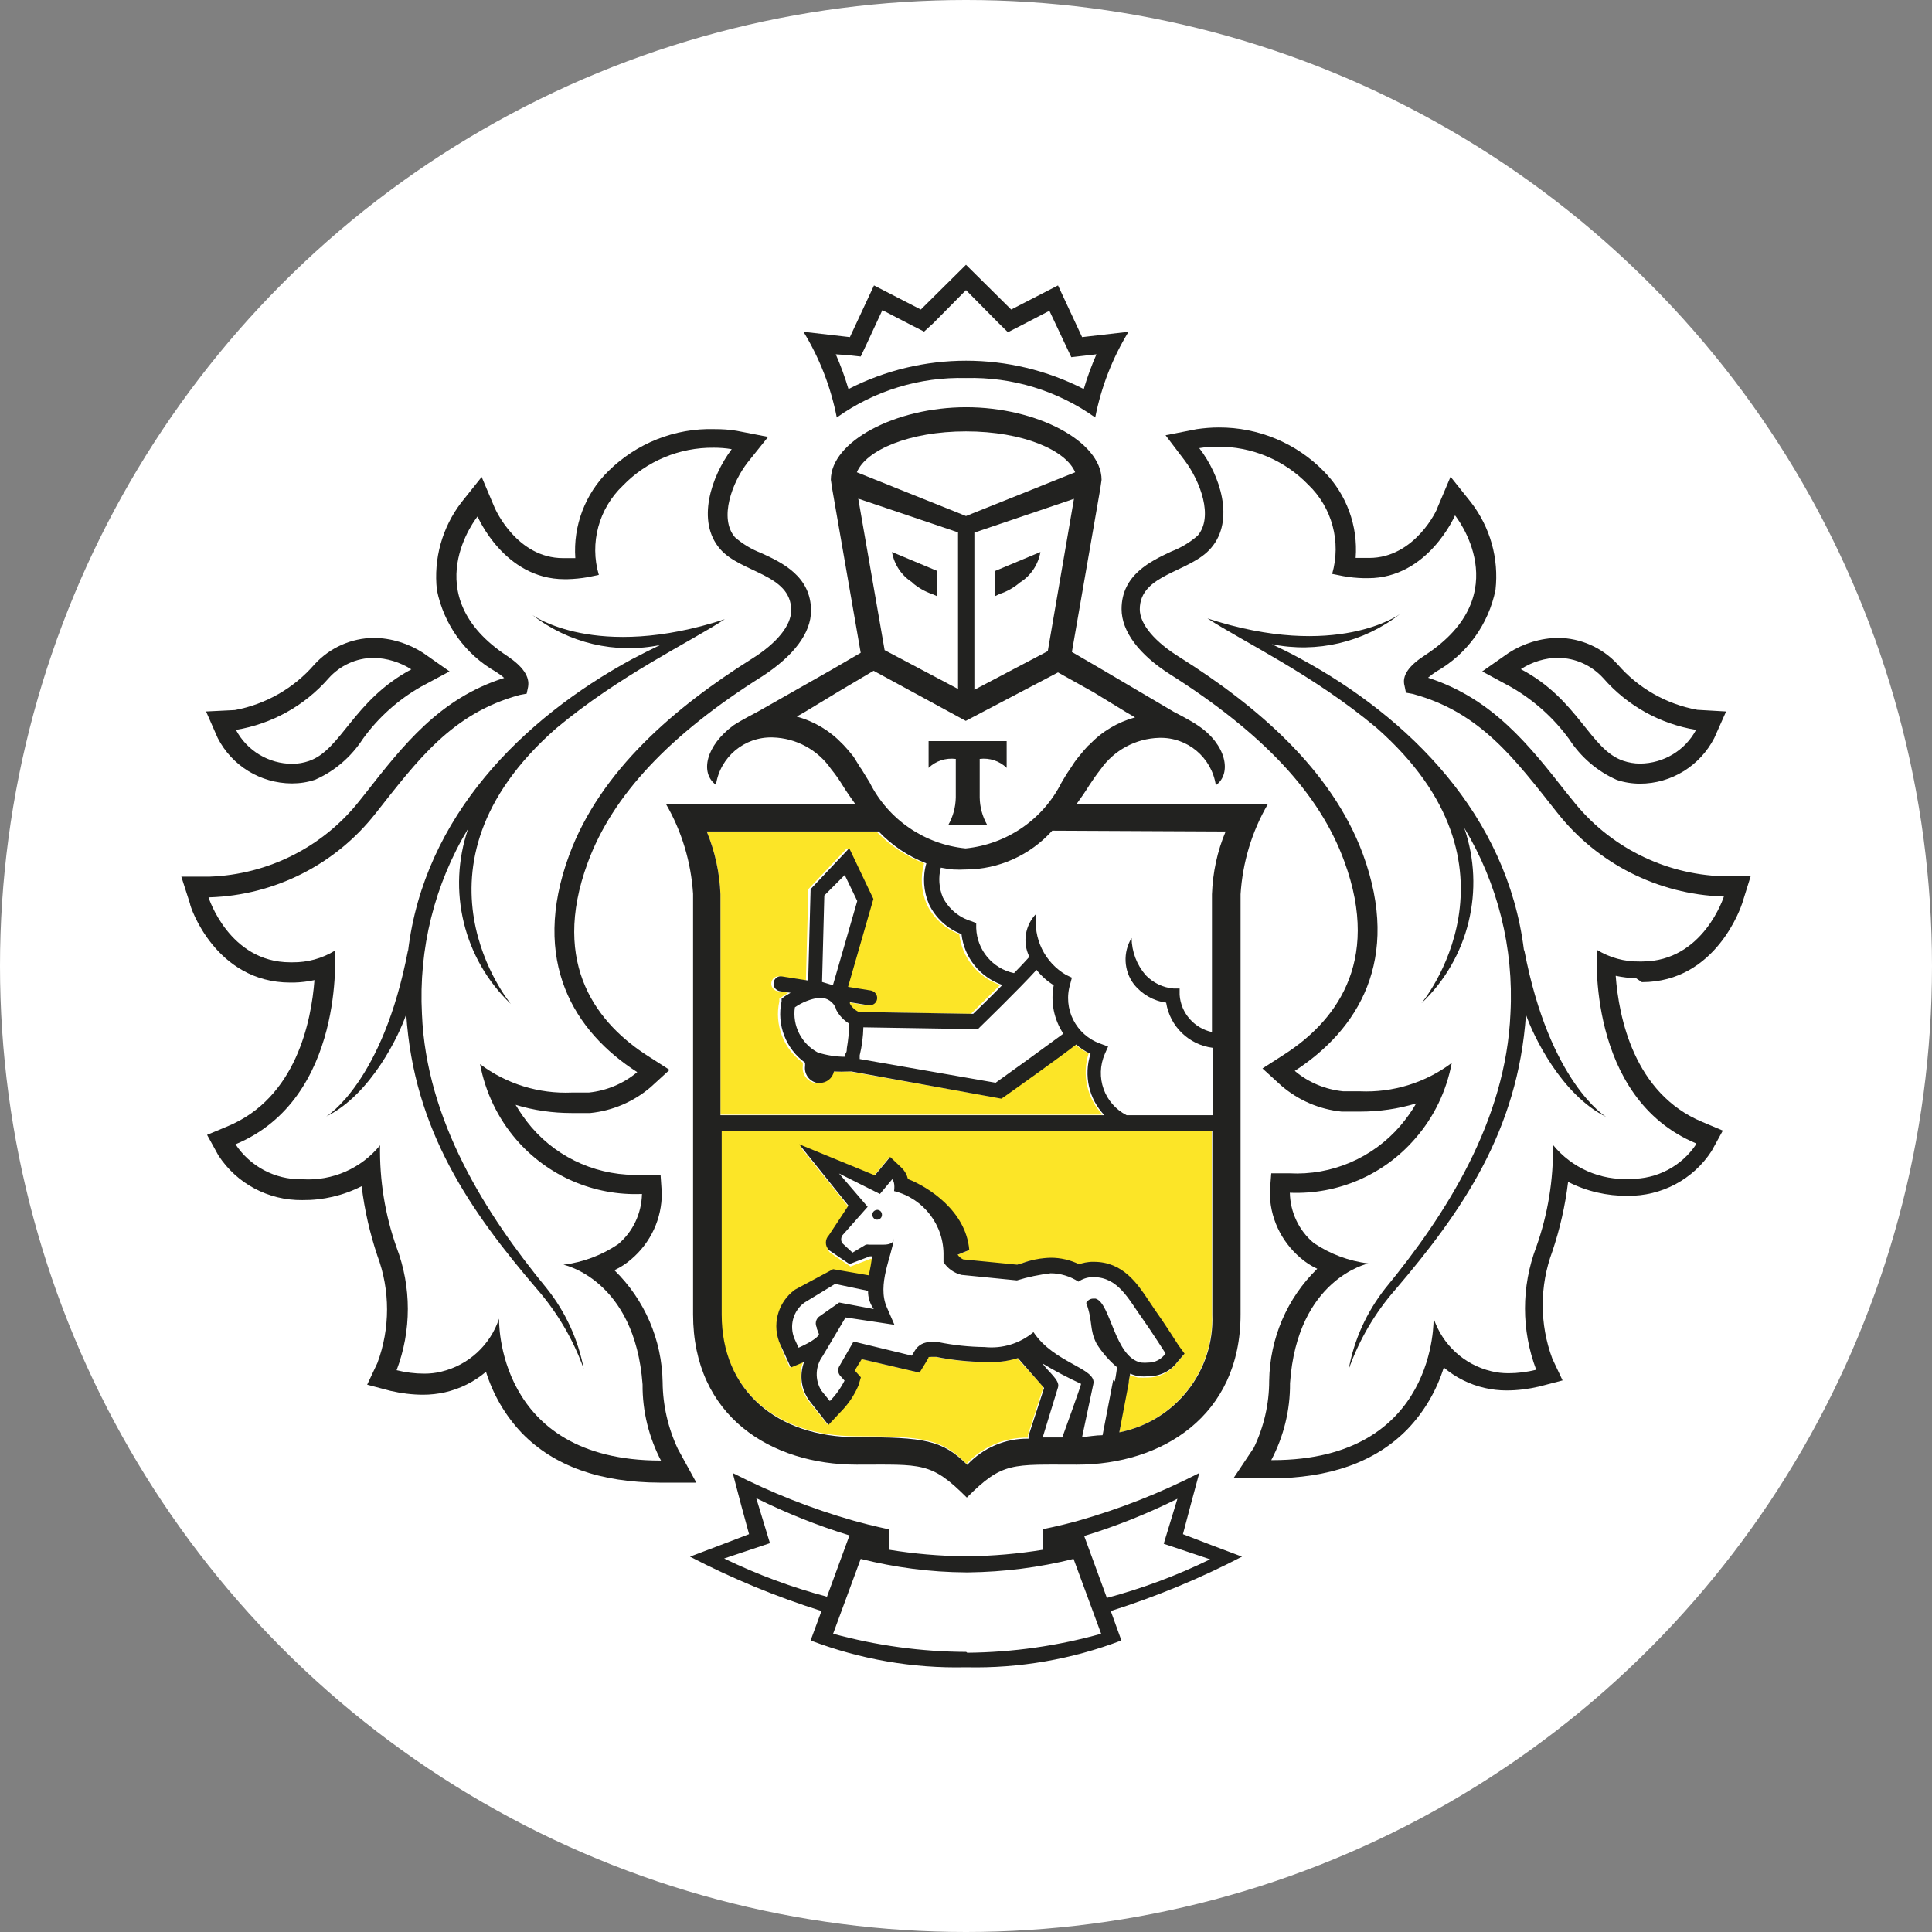 <svg width="42" height="42" viewBox="0 0 42 42" fill="none" xmlns="http://www.w3.org/2000/svg">
<rect x="0" y="0" width="42" height="42" fill="#808080" stroke="none"/>
<circle cx="21" cy="21" r="21" fill="white"/>
<path d="M38.524 19.836L39 18.342L37.453 18.391C36.729 18.364 36.031 18.12 35.444 17.689H35.653C36.596 17.684 37.458 17.147 37.876 16.302L38.556 14.849C38.022 14.853 37.489 14.822 36.96 14.756C36.453 14.636 36 14.36 35.658 13.969C35.196 13.476 34.556 13.196 33.88 13.191C33.618 13.191 33.356 13.236 33.102 13.316C33.138 13.196 33.169 13.076 33.191 12.951C33.298 12.085 33.053 11.209 32.516 10.52L31.342 9.076L30.622 10.764C30.507 11.005 30.333 11.213 30.111 11.364C29.987 10.76 29.693 10.209 29.258 9.773C28.529 9.027 27.529 8.609 26.484 8.618C26.302 8.618 26.12 8.631 25.942 8.658L24.538 8.933C24.658 8.462 24.849 8.013 25.107 7.6L25.88 6.396L23.933 6.578L23.311 5.245L22.111 5.898L21 4.8L19.889 5.898L18.689 5.276L18.067 6.578L16.12 6.356L16.893 7.564C17.151 7.978 17.342 8.427 17.462 8.898L16.129 8.636H16.084C15.898 8.609 15.711 8.596 15.524 8.596C14.48 8.587 13.48 9.005 12.751 9.751C12.311 10.191 12.009 10.751 11.889 11.364C11.676 11.218 11.502 11.018 11.387 10.782L10.662 9.08L9.48 10.529C8.951 11.218 8.716 12.089 8.818 12.951C8.84 13.076 8.871 13.196 8.907 13.316C8.653 13.236 8.391 13.191 8.129 13.191C7.453 13.196 6.813 13.476 6.351 13.969C6.013 14.356 5.564 14.631 5.062 14.756C4.529 14.836 3.987 14.867 3.444 14.849L4.107 16.325C4.524 17.169 5.387 17.707 6.329 17.711H6.538C5.96 18.133 5.271 18.378 4.556 18.409L3 18.342L3.476 19.836C3.831 21.005 4.84 21.862 6.053 22.018C5.929 22.805 5.431 23.485 4.72 23.84L3.529 24.325L4.169 25.44C4.698 26.262 5.609 26.751 6.582 26.742C6.836 26.742 7.089 26.716 7.338 26.662C7.4 26.933 7.48 27.204 7.569 27.467C7.791 28.053 7.804 28.693 7.613 29.289L7.036 30.502L8.329 30.845C8.618 30.92 8.92 30.956 9.218 30.956C9.431 30.956 9.64 30.933 9.849 30.884C10 30.849 10.151 30.805 10.293 30.747C10.458 31.044 10.667 31.32 10.902 31.564C11.729 32.413 12.902 32.844 14.391 32.844H15.453L13.262 33.756L14.925 34.578C15.596 34.907 16.28 35.205 16.978 35.467L16.778 36.044L17.351 36.307C18.302 36.68 19.311 36.889 20.333 36.925H21.698C22.716 36.889 23.72 36.676 24.667 36.302L25.222 36.044L25.027 35.467C25.733 35.196 26.427 34.889 27.102 34.547L28.733 33.756L26.547 32.867H27.613C29.102 32.867 30.28 32.422 31.102 31.587C31.342 31.342 31.547 31.067 31.711 30.769C31.853 30.827 32.005 30.871 32.156 30.907C32.364 30.956 32.573 30.978 32.787 30.978C33.084 30.978 33.387 30.938 33.676 30.867L34.973 30.524L34.409 29.333C34.196 28.729 34.204 28.067 34.431 27.467C34.525 27.196 34.6 26.92 34.662 26.645C34.911 26.698 35.169 26.724 35.422 26.724C36.404 26.733 37.32 26.227 37.84 25.391L38.471 24.289L37.298 23.809C36.587 23.453 36.089 22.773 35.965 21.987C37.178 21.827 38.187 20.973 38.542 19.8L38.524 19.836V19.836Z" fill="white"/>
<path d="M26.342 24.556H15.676V28.555C15.676 30.2 16.862 31.222 18.618 31.222C20.084 31.222 20.471 31.28 21.013 31.822C21.356 31.453 21.84 31.244 22.347 31.253V31.191L22.684 30.151L22.111 29.524C21.88 29.596 21.64 29.622 21.4 29.609C21.04 29.604 20.684 29.569 20.333 29.498H20.222C20.173 29.498 20.173 29.498 20.16 29.524L20.093 29.636L19.973 29.835L19.742 29.782L18.716 29.542L18.573 29.773V29.8L18.698 29.938L18.645 30.116C18.551 30.333 18.418 30.529 18.249 30.698L17.991 30.973L17.756 30.68L17.582 30.462C17.396 30.218 17.351 29.898 17.458 29.609L17.169 29.729L17.04 29.445L16.969 29.244C16.787 28.822 16.924 28.333 17.293 28.067L18.12 27.622L18.907 27.778C18.907 27.702 18.956 27.431 18.978 27.364H18.933L18.489 27.533L18.044 27.231C17.956 27.142 17.951 26.996 18.044 26.902L18.467 26.262L17.396 24.929L19 25.56L19.111 25.427L19.333 25.16L19.587 25.4C19.653 25.467 19.698 25.547 19.72 25.64C20.165 25.818 20.987 26.338 21.053 27.182L20.8 27.285C20.831 27.329 20.871 27.364 20.92 27.387L22.093 27.502L22.2 27.471C22.4 27.395 22.613 27.356 22.827 27.351C23.04 27.351 23.249 27.4 23.44 27.493C23.524 27.462 23.618 27.444 23.707 27.44H23.765C24.391 27.44 24.707 27.911 24.956 28.284L25.084 28.471C25.302 28.782 25.591 29.236 25.605 29.253L25.733 29.453L25.573 29.64C25.427 29.835 25.196 29.947 24.951 29.947C24.88 29.951 24.809 29.951 24.738 29.947C24.676 29.933 24.613 29.916 24.551 29.889C24.551 29.951 24.551 30.027 24.516 30.089L24.333 31.138C25.542 30.893 26.396 29.809 26.347 28.573L26.342 24.556V24.556ZM15.662 24.231H23.969C23.631 23.876 23.516 23.364 23.667 22.898C23.556 22.845 23.449 22.773 23.355 22.693C23.031 22.933 22.022 23.653 21.782 23.836L21.729 23.871L18.467 23.293H18.4C18.293 23.298 18.187 23.298 18.08 23.293C18.049 23.44 17.92 23.542 17.773 23.542H17.72C17.547 23.511 17.427 23.347 17.453 23.173V23.102C17.031 22.8 16.831 22.276 16.942 21.769V21.711L16.991 21.676C16.991 21.676 17.053 21.631 17.138 21.582L16.902 21.547C16.813 21.529 16.756 21.449 16.769 21.36C16.782 21.271 16.862 21.213 16.951 21.227H16.956L17.52 21.316L17.573 19.329L18.413 18.44L18.938 19.542L18.387 21.453L18.884 21.533C18.973 21.551 19.031 21.631 19.018 21.72C19.005 21.8 18.938 21.853 18.858 21.853H18.831L18.427 21.787V21.818C18.471 21.898 18.538 21.96 18.622 22L21.107 22.04L21.742 21.413C21.258 21.244 20.911 20.818 20.853 20.307C20.542 20.187 20.289 19.956 20.147 19.658C20.027 19.378 20.005 19.062 20.089 18.769C19.698 18.613 19.342 18.378 19.053 18.076H15.364C15.542 18.511 15.644 18.973 15.662 19.44V24.231V24.231Z" fill="#FCE527"/>
<path d="M19.071 26.302C19.018 26.302 18.969 26.342 18.965 26.396V26.4C18.96 26.458 19.005 26.511 19.062 26.515H19.067C19.129 26.515 19.173 26.467 19.173 26.409C19.173 26.347 19.129 26.302 19.071 26.302V26.302Z" fill="#222220"/>
<path d="M19.067 26.298C19.071 26.298 19.071 26.302 19.071 26.302C19.076 26.302 19.076 26.298 19.08 26.298H19.067V26.298ZM26.329 33.587L25.716 33.351L25.884 32.716L26.071 32.022C25.231 32.453 24.351 32.8 23.444 33.058C23 33.182 22.68 33.24 22.68 33.24V33.689C22.133 33.778 21.582 33.827 21.027 33.831H20.978C20.422 33.827 19.871 33.778 19.324 33.689V33.245C19.324 33.245 19 33.182 18.555 33.058C17.649 32.8 16.769 32.453 15.929 32.022L16.111 32.716L16.284 33.351L15.667 33.587L15 33.84C15.916 34.316 16.871 34.711 17.858 35.022L17.622 35.662C18.693 36.071 19.84 36.271 20.987 36.245H21.013C22.16 36.271 23.307 36.071 24.378 35.662L24.147 35.022C25.129 34.711 26.084 34.316 27 33.84L26.329 33.587ZM15.742 33.88L16.738 33.547L16.44 32.569C17.093 32.893 17.769 33.164 18.467 33.378L17.978 34.711C17.209 34.507 16.458 34.227 15.742 33.88ZM21.027 35.929L21.004 35.911C20.027 35.907 19.053 35.773 18.111 35.516L18.711 33.889C19.458 34.076 20.227 34.178 21 34.182H21.049C21.822 34.173 22.591 34.076 23.338 33.889L23.938 35.516C22.991 35.782 22.009 35.92 21.027 35.929V35.929ZM24.058 34.738V34.724L23.569 33.391C24.267 33.178 24.942 32.907 25.596 32.582L25.298 33.56L26.307 33.898C25.587 34.249 24.831 34.533 24.058 34.738V34.738ZM21 8.218C22.004 8.191 22.991 8.493 23.809 9.076C23.938 8.418 24.182 7.787 24.533 7.213L23.524 7.329L23 6.205L21.982 6.729L21 5.756L20.018 6.729L19 6.205L18.476 7.329L17.467 7.213C17.818 7.787 18.062 8.418 18.191 9.076C19.009 8.493 19.995 8.191 21 8.218ZM18.431 7.72L18.711 7.751L18.831 7.498L19.182 6.742L19.835 7.08L20.089 7.209L20.293 7.022L21 6.307L21.707 7.022L21.911 7.222L22.165 7.093L22.813 6.756L23.169 7.511L23.289 7.765L23.569 7.733L23.836 7.702C23.729 7.947 23.636 8.2 23.56 8.458C21.956 7.636 20.049 7.636 18.445 8.458C18.369 8.2 18.276 7.947 18.169 7.702L18.431 7.72V7.72ZM34.182 17.391L34.062 17.244C33.236 16.191 32.449 15.191 31.045 14.733C31.102 14.684 31.16 14.64 31.222 14.6C31.889 14.222 32.36 13.573 32.511 12.822C32.587 12.142 32.396 11.462 31.978 10.92L31.534 10.364L31.253 11.027C31.253 11.067 30.76 12.129 29.765 12.129H29.471C29.525 11.431 29.271 10.742 28.778 10.245C28.178 9.631 27.351 9.289 26.494 9.293C26.333 9.293 26.173 9.307 26.018 9.329L25.338 9.462L25.76 10.018C26.089 10.462 26.387 11.231 26.036 11.645C25.867 11.791 25.676 11.907 25.467 11.987C25.022 12.196 24.382 12.493 24.382 13.24C24.382 13.725 24.76 14.231 25.44 14.662C27.445 15.933 28.684 17.244 29.222 18.72C30.053 20.969 28.969 22.249 27.916 22.924L27.445 23.227L27.858 23.604C28.227 23.92 28.68 24.116 29.165 24.165H29.569C29.982 24.165 30.391 24.107 30.787 23.987C30.689 24.16 30.569 24.324 30.44 24.476C29.84 25.173 28.951 25.556 28.031 25.507H27.636L27.605 25.902C27.6 26.458 27.845 26.982 28.267 27.342C28.378 27.44 28.502 27.52 28.636 27.582C27.978 28.222 27.605 29.098 27.591 30.018C27.591 30.52 27.476 31.018 27.258 31.471L26.813 32.138H27.605C28.911 32.138 29.911 31.778 30.605 31.062C30.965 30.684 31.231 30.227 31.387 29.729C31.645 29.947 31.947 30.098 32.276 30.173C32.431 30.209 32.591 30.227 32.751 30.227C32.991 30.227 33.231 30.196 33.462 30.142L33.969 30.009L33.747 29.538C33.467 28.787 33.467 27.956 33.747 27.204C33.911 26.716 34.027 26.209 34.089 25.693C34.489 25.898 34.933 26 35.382 25.996C36.12 26.005 36.809 25.64 37.209 25.022L37.453 24.578L37.009 24.391C35.52 23.773 35.191 22.111 35.124 21.213C35.271 21.244 35.418 21.262 35.569 21.267L35.693 21.351C37.311 21.351 37.853 19.702 37.876 19.631L38.058 19.049H37.449C36.169 19.005 34.973 18.4 34.182 17.391V17.391ZM35.698 20.902H35.636C35.311 20.907 34.991 20.818 34.716 20.649C34.716 20.649 34.48 23.862 36.876 24.858V24.871C36.56 25.351 36.018 25.636 35.444 25.627C34.796 25.667 34.169 25.391 33.76 24.889C33.773 25.645 33.649 26.4 33.396 27.111C33.071 27.969 33.071 28.92 33.396 29.778C33.196 29.827 32.996 29.853 32.791 29.853C32.667 29.853 32.538 29.84 32.418 29.809C31.827 29.667 31.356 29.231 31.165 28.658C31.165 28.658 31.258 31.742 27.662 31.742H27.636C27.907 31.227 28.049 30.653 28.044 30.071C28.2 27.791 29.747 27.467 29.747 27.467C29.32 27.413 28.916 27.262 28.56 27.022C28.236 26.751 28.049 26.351 28.04 25.929C29.08 25.973 30.084 25.542 30.765 24.751C31.174 24.285 31.445 23.716 31.56 23.107C30.987 23.538 30.28 23.756 29.564 23.724H29.2C28.813 23.684 28.445 23.533 28.147 23.28C29.516 22.391 30.476 20.871 29.627 18.564C28.942 16.716 27.302 15.333 25.653 14.293C25.107 13.956 24.778 13.573 24.778 13.245C24.778 12.471 25.876 12.449 26.329 11.911C26.849 11.307 26.524 10.329 26.071 9.742C26.2 9.72 26.333 9.711 26.462 9.711C27.204 9.702 27.92 10 28.436 10.533C28.96 11.031 29.16 11.782 28.96 12.476L29.2 12.524C29.347 12.551 29.493 12.565 29.645 12.569H29.742C31.045 12.569 31.631 11.204 31.631 11.204C31.631 11.204 33.018 12.911 30.978 14.244C30.627 14.471 30.471 14.689 30.534 14.911L30.564 15.058L30.711 15.085C32.191 15.485 32.933 16.507 33.853 17.667C34.724 18.773 36.04 19.44 37.449 19.489H37.476C37.476 19.489 37.031 20.902 35.698 20.902V20.902Z" fill="#222220"/>
<path d="M32.844 14.933C33.342 15.218 33.773 15.604 34.111 16.067C34.364 16.458 34.724 16.769 35.151 16.956C35.311 17.009 35.484 17.036 35.653 17.036C36.333 17.036 36.956 16.649 37.267 16.044L37.524 15.467L36.898 15.431C36.222 15.307 35.613 14.96 35.164 14.44C34.831 14.08 34.364 13.871 33.871 13.867C33.489 13.871 33.12 13.987 32.8 14.191L32.222 14.596L32.844 14.933V14.933ZM33.884 14.298L33.871 14.302C34.249 14.302 34.604 14.467 34.858 14.747C35.378 15.342 36.089 15.738 36.871 15.867C36.631 16.316 36.164 16.596 35.653 16.6C35.529 16.6 35.404 16.578 35.285 16.538C34.565 16.293 34.311 15.204 33.062 14.547C33.307 14.387 33.591 14.302 33.884 14.298V14.298ZM33.138 20.662L33.129 20.653C32.764 17.72 30.636 15.6 28.267 14.316C28.049 14.196 27.845 14.098 27.649 14.004C28.627 14.204 29.645 13.964 30.431 13.351C30.431 13.351 29.058 14.36 26.249 13.444C27.027 13.951 28.538 14.662 29.92 15.818C33.369 18.849 30.902 21.809 30.902 21.809C31.933 20.831 32.293 19.338 31.831 17.996C32.56 19.209 32.911 20.613 32.836 22.027C32.738 24.356 31.445 26.391 30.111 28.013C29.711 28.524 29.436 29.124 29.32 29.765C29.547 29.129 29.889 28.542 30.333 28.036C31.778 26.342 33 24.587 33.173 22.058C33.325 22.502 33.938 23.796 34.916 24.28C34.916 24.28 33.689 23.542 33.138 20.662V20.662ZM14.738 31.502C14.524 31.049 14.409 30.551 14.405 30.049C14.391 29.129 14.013 28.253 13.356 27.613C13.489 27.551 13.613 27.471 13.725 27.373C14.147 27.014 14.391 26.489 14.387 25.933L14.36 25.538H13.96C13.044 25.582 12.156 25.205 11.556 24.507C11.427 24.356 11.311 24.191 11.209 24.018C11.604 24.138 12.013 24.196 12.427 24.196H12.831C13.316 24.147 13.773 23.951 14.142 23.636L14.556 23.258L14.085 22.956C13.027 22.28 11.947 21 12.778 18.751C13.316 17.289 14.556 15.969 16.578 14.698C17.258 14.254 17.631 13.76 17.631 13.276C17.631 12.529 17.005 12.231 16.547 12.022C16.338 11.942 16.147 11.827 15.978 11.68C15.622 11.267 15.92 10.48 16.253 10.053L16.698 9.498L16.013 9.365C15.858 9.338 15.698 9.329 15.538 9.329C14.671 9.302 13.836 9.636 13.222 10.245C12.72 10.738 12.458 11.431 12.507 12.133H12.24C11.24 12.133 10.769 11.076 10.751 11.031L10.471 10.369L10.027 10.925C9.613 11.467 9.422 12.147 9.498 12.827C9.649 13.578 10.116 14.227 10.782 14.605C10.845 14.645 10.907 14.689 10.96 14.738C9.556 15.182 8.769 16.196 7.942 17.249L7.822 17.4C7.031 18.409 5.831 19.014 4.551 19.058H3.942L4.129 19.64C4.129 19.711 4.689 21.36 6.311 21.36H6.391C6.542 21.356 6.689 21.338 6.836 21.307C6.769 22.196 6.44 23.867 4.947 24.485L4.502 24.671L4.747 25.116C5.147 25.733 5.836 26.098 6.573 26.089C7.022 26.093 7.462 25.991 7.862 25.787C7.924 26.302 8.04 26.809 8.204 27.298C8.484 28.049 8.484 28.88 8.204 29.631L7.982 30.102L8.489 30.236C8.72 30.289 8.96 30.32 9.2 30.32C9.36 30.32 9.52 30.302 9.676 30.267C10.005 30.191 10.307 30.04 10.565 29.822C10.72 30.32 10.987 30.778 11.347 31.156C12.044 31.871 13.044 32.227 14.347 32.231H15.138L14.738 31.502V31.502ZM14.356 31.751C10.76 31.751 10.849 28.667 10.849 28.667C10.658 29.24 10.187 29.676 9.596 29.818C9.476 29.849 9.347 29.862 9.222 29.862C9.018 29.862 8.818 29.836 8.622 29.787C8.947 28.929 8.947 27.978 8.622 27.12C8.369 26.409 8.249 25.653 8.262 24.898C7.853 25.4 7.227 25.676 6.578 25.636H6.556C5.978 25.645 5.436 25.356 5.12 24.876C7.516 23.88 7.28 20.667 7.28 20.667C7.004 20.836 6.684 20.924 6.36 20.92H6.311C4.978 20.92 4.533 19.507 4.533 19.507H4.56C5.969 19.462 7.289 18.796 8.16 17.689C9.076 16.529 9.822 15.507 11.302 15.107L11.449 15.08L11.48 14.933C11.52 14.707 11.364 14.489 11.036 14.267C8.996 12.933 10.382 11.227 10.382 11.227C10.382 11.227 10.96 12.591 12.271 12.591H12.333C12.485 12.587 12.631 12.573 12.778 12.547L13.018 12.498C12.813 11.805 13.018 11.053 13.542 10.556C14.058 10.022 14.773 9.725 15.516 9.733C15.645 9.733 15.778 9.742 15.907 9.765C15.462 10.356 15.133 11.333 15.653 11.933C16.098 12.454 17.2 12.476 17.2 13.267C17.2 13.596 16.893 13.978 16.347 14.32C14.693 15.36 13.053 16.742 12.373 18.591C11.524 20.898 12.485 22.431 13.853 23.307C13.556 23.556 13.187 23.711 12.8 23.751H12.431C11.716 23.782 11.009 23.565 10.436 23.133C10.551 23.742 10.822 24.311 11.227 24.778C11.907 25.565 12.916 26 13.956 25.956C13.947 26.378 13.76 26.778 13.436 27.049C13.08 27.289 12.676 27.44 12.249 27.494C12.249 27.494 13.8 27.809 13.969 30.098C13.964 30.68 14.107 31.253 14.378 31.769L14.356 31.751V31.751Z" fill="#222220"/>
<path d="M6.342 17.031H6.347C6.516 17.031 6.689 17.005 6.849 16.951C7.276 16.764 7.636 16.453 7.889 16.062C8.222 15.6 8.653 15.213 9.151 14.929L9.773 14.596L9.196 14.191C8.876 13.987 8.507 13.871 8.129 13.867C7.636 13.871 7.169 14.08 6.836 14.444C6.391 14.96 5.778 15.311 5.107 15.436L4.48 15.467L4.733 16.044C5.044 16.649 5.662 17.027 6.342 17.031V17.031ZM7.142 14.747C7.391 14.467 7.747 14.302 8.124 14.302C8.413 14.307 8.698 14.396 8.942 14.551C7.684 15.222 7.422 16.298 6.72 16.542C6.604 16.582 6.48 16.605 6.356 16.605C5.84 16.605 5.369 16.32 5.129 15.867C5.911 15.738 6.622 15.342 7.142 14.747ZM9.173 22.044C9.098 20.631 9.444 19.227 10.178 18.013C9.716 19.355 10.076 20.849 11.107 21.827C11.107 21.827 8.636 18.867 12.089 15.835C13.471 14.68 14.978 13.969 15.756 13.462C12.947 14.378 11.573 13.369 11.573 13.369C12.36 13.982 13.373 14.222 14.351 14.022C14.156 14.116 13.951 14.218 13.733 14.333C11.364 15.622 9.222 17.742 8.871 20.676V20.653C8.32 23.533 7.093 24.271 7.093 24.271C8.067 23.791 8.684 22.493 8.831 22.049C8.996 24.582 10.231 26.338 11.676 28.027C12.116 28.533 12.462 29.12 12.689 29.756C12.569 29.12 12.293 28.52 11.889 28.013C10.556 26.391 9.267 24.356 9.173 22.044ZM20.187 16.693C20.342 16.542 20.56 16.471 20.778 16.498V17.338C20.773 17.547 20.72 17.747 20.618 17.929H21.458C21.356 17.747 21.302 17.547 21.298 17.338V16.498C21.511 16.471 21.729 16.542 21.884 16.693V16.111H20.187V16.693V16.693ZM19.836 12.662H19.827C19.956 12.773 20.107 12.862 20.271 12.916L20.378 12.964V12.413L19.391 12C19.44 12.276 19.6 12.515 19.836 12.662ZM22.178 12.658L22.173 12.662C22.409 12.515 22.569 12.276 22.618 12L21.631 12.413V12.96L21.733 12.911C21.898 12.858 22.049 12.769 22.178 12.658V12.658Z" fill="#222220"/>
<path d="M23.947 10.431C23.947 9.6 22.547 8.853 21.004 8.853C19.462 8.853 18.062 9.6 18.062 10.431L18.093 10.636L18.711 14.191L18.093 14.551L16.48 15.467C16.48 15.467 16.12 15.653 15.951 15.764C15.342 16.209 15.213 16.804 15.564 17.062C15.653 16.458 16.182 16.013 16.796 16.031C17.307 16.044 17.782 16.302 18.071 16.724C18.16 16.831 18.24 16.947 18.311 17.062C18.404 17.213 18.498 17.347 18.591 17.476H14.476C14.822 18.071 15.022 18.742 15.067 19.431V28.573C15.067 30.796 16.769 31.84 18.622 31.84C20.044 31.84 20.235 31.773 21.018 32.556C21.8 31.773 21.991 31.84 23.413 31.84C25.253 31.84 26.969 30.787 26.969 28.573V19.44C27.013 18.751 27.213 18.08 27.56 17.484H23.4C23.493 17.355 23.587 17.222 23.68 17.071C23.756 16.956 23.835 16.84 23.92 16.733C24.213 16.311 24.689 16.053 25.2 16.04C25.813 16.022 26.342 16.467 26.431 17.071C26.787 16.818 26.658 16.182 26.044 15.773C25.88 15.658 25.52 15.476 25.52 15.476L23.92 14.533L23.302 14.173L23.92 10.618L23.947 10.431V10.431ZM18.658 10.84L20.827 11.573V14.978L19.231 14.133L18.658 10.84ZM15.364 18.076H19.102C19.391 18.378 19.747 18.618 20.138 18.769C20.053 19.062 20.076 19.378 20.196 19.658C20.338 19.956 20.591 20.187 20.902 20.307C20.96 20.818 21.307 21.244 21.791 21.413C21.524 21.684 21.262 21.938 21.155 22.04L18.671 22C18.587 21.96 18.52 21.898 18.476 21.818V21.787L18.88 21.853H18.907C18.987 21.853 19.053 21.8 19.067 21.72C19.08 21.631 19.022 21.551 18.933 21.533L18.436 21.453L18.987 19.542L18.462 18.44L17.622 19.329L17.569 21.316L17.004 21.227C16.916 21.209 16.835 21.267 16.818 21.355V21.36C16.804 21.449 16.862 21.529 16.951 21.547L17.187 21.582C17.102 21.631 17.044 21.667 17.04 21.675L16.991 21.711V21.769C16.88 22.276 17.084 22.8 17.502 23.102V23.173C17.476 23.347 17.596 23.511 17.769 23.542H17.822C17.969 23.542 18.098 23.44 18.129 23.293C18.235 23.298 18.338 23.298 18.444 23.293H18.511L21.769 23.884L21.822 23.849C22.08 23.667 23.071 22.96 23.395 22.707C23.489 22.787 23.596 22.858 23.707 22.911C23.555 23.378 23.671 23.889 24.009 24.244H15.662V19.44C15.644 18.973 15.542 18.511 15.364 18.076V18.076ZM23.116 22.471C22.778 22.72 21.947 23.324 21.644 23.538L18.689 23.022V22.942C18.738 22.742 18.764 22.538 18.769 22.333L21.258 22.373L21.307 22.324C21.347 22.284 22.133 21.524 22.533 21.084C22.64 21.218 22.764 21.329 22.907 21.418C22.835 21.782 22.911 22.16 23.116 22.471V22.471ZM18.178 21.938V21.951C18.244 22.076 18.342 22.182 18.462 22.253C18.458 22.436 18.44 22.613 18.409 22.791C18.409 22.831 18.409 22.871 18.378 22.911V22.973C18.173 22.973 17.973 22.942 17.778 22.88C17.422 22.689 17.222 22.298 17.28 21.898C17.44 21.787 17.622 21.715 17.813 21.689C17.978 21.684 18.124 21.782 18.178 21.938V21.938ZM17.871 21.347L17.92 19.467L18.364 19.022L18.636 19.587L18.107 21.418L17.871 21.347V21.347ZM23.093 31.249H22.667L23 30.16C23.053 30.009 22.778 29.813 22.662 29.64C22.933 29.804 23.213 29.951 23.502 30.084C23.502 30.12 23.093 31.249 23.093 31.249ZM24.235 30.031L24.2 30L23.969 31.2C23.822 31.2 23.667 31.231 23.524 31.24L23.769 30.084C23.84 29.742 22.92 29.64 22.467 28.96C22.169 29.209 21.787 29.324 21.404 29.284C21.067 29.28 20.733 29.244 20.404 29.178C20.347 29.173 20.289 29.173 20.231 29.178C20.093 29.169 19.96 29.24 19.889 29.36L19.822 29.471L18.555 29.164L18.253 29.689C18.204 29.76 18.213 29.858 18.276 29.92L18.36 30.013C18.276 30.178 18.169 30.329 18.04 30.458L17.853 30.227C17.711 29.995 17.724 29.698 17.884 29.48L18.382 28.64L19.444 28.8L19.28 28.422C19.058 27.924 19.396 27.289 19.431 26.924C19.431 27.035 19.316 27.058 19.2 27.058H18.893C18.871 27.053 18.844 27.053 18.822 27.058L18.533 27.231L18.307 27.022C18.271 26.956 18.284 26.875 18.338 26.827L18.862 26.235L18.24 25.511L19.129 25.956L19.396 25.636C19.467 25.707 19.436 25.893 19.436 25.893C20.08 26.053 20.529 26.64 20.511 27.307V27.436C20.6 27.578 20.742 27.675 20.902 27.715L22.107 27.835C22.347 27.76 22.591 27.711 22.84 27.68C23.053 27.68 23.267 27.747 23.444 27.862C23.529 27.804 23.631 27.769 23.733 27.764H23.773C24.311 27.764 24.538 28.253 24.827 28.653C25.044 28.96 25.338 29.422 25.338 29.422C25.253 29.547 25.116 29.622 24.964 29.622C24.911 29.627 24.862 29.627 24.809 29.622C24.231 29.515 24.147 28.324 23.818 28.231H23.764C23.702 28.231 23.645 28.267 23.613 28.324C23.764 28.729 23.675 28.893 23.84 29.213C23.96 29.404 24.111 29.578 24.284 29.724C24.284 29.724 24.262 29.902 24.235 30.031V30.031ZM17.76 28.867H17.751L17.804 29.004C17.769 29.124 17.36 29.298 17.36 29.298L17.271 29.102C17.155 28.822 17.24 28.502 17.484 28.32L18.155 27.911L18.871 28.062C18.867 28.204 18.911 28.342 18.995 28.458L18.244 28.316L17.8 28.627C17.729 28.689 17.715 28.787 17.76 28.867V28.867ZM26.355 28.578C26.404 29.813 25.547 30.898 24.333 31.138L24.538 30.062C24.538 30 24.56 29.924 24.569 29.862C24.631 29.889 24.693 29.907 24.756 29.92C24.827 29.924 24.898 29.924 24.969 29.92C25.213 29.92 25.445 29.809 25.591 29.613L25.751 29.427L25.618 29.244C25.618 29.244 25.32 28.773 25.098 28.462L24.973 28.276C24.724 27.902 24.409 27.431 23.782 27.431H23.724C23.636 27.436 23.542 27.453 23.458 27.484C23.267 27.391 23.058 27.342 22.844 27.342C22.631 27.347 22.418 27.387 22.218 27.462L22.111 27.493L20.938 27.378C20.889 27.355 20.849 27.32 20.818 27.276L21.071 27.173C21 26.324 20.182 25.804 19.738 25.631C19.715 25.538 19.671 25.458 19.604 25.391L19.351 25.151L19.129 25.418L19.018 25.551L17.373 24.875L18.444 26.209L18.022 26.849C17.933 26.938 17.929 27.084 18.022 27.178L18.467 27.48L18.911 27.311H18.956C18.956 27.378 18.907 27.649 18.884 27.724L18.111 27.591L17.284 28.035C16.902 28.311 16.769 28.818 16.969 29.244L17.062 29.444L17.191 29.729L17.48 29.609C17.373 29.898 17.418 30.218 17.604 30.462L17.778 30.684L18.009 30.978L18.267 30.702C18.436 30.533 18.569 30.338 18.662 30.12L18.715 29.942L18.591 29.804V29.778L18.733 29.547L19.76 29.787L19.991 29.84L20.116 29.636L20.182 29.524C20.182 29.502 20.182 29.498 20.244 29.498H20.355C20.707 29.569 21.062 29.604 21.418 29.609C21.658 29.622 21.898 29.596 22.129 29.524L22.698 30.173L22.36 31.213V31.276C21.853 31.267 21.369 31.476 21.027 31.844C20.48 31.302 20.093 31.244 18.631 31.244C16.876 31.244 15.689 30.218 15.689 28.578V24.578H26.355V28.578V28.578ZM26.644 18.076C26.462 18.507 26.364 18.969 26.347 19.44V22.436C25.96 22.351 25.671 22.022 25.644 21.627V21.489H25.511C25.28 21.471 25.067 21.364 24.907 21.2C24.711 20.973 24.604 20.689 24.6 20.391C24.409 20.702 24.427 21.102 24.649 21.395C24.822 21.613 25.076 21.76 25.351 21.796C25.431 22.311 25.844 22.711 26.36 22.778V24.244H24.493C24.005 23.995 23.8 23.413 24.018 22.911L24.089 22.751L23.924 22.689C23.391 22.502 23.098 21.929 23.267 21.387L23.302 21.253L23.178 21.195C22.711 20.924 22.453 20.395 22.529 19.862C22.284 20.111 22.222 20.489 22.378 20.8C22.289 20.902 22.173 21.022 22.044 21.155C21.578 21.058 21.24 20.653 21.222 20.178V20.067L21.12 20.027C20.849 19.947 20.627 19.76 20.498 19.511C20.413 19.307 20.395 19.076 20.453 18.862C20.542 18.88 20.631 18.893 20.72 18.902C20.809 18.907 20.902 18.907 20.991 18.902C21.711 18.902 22.395 18.591 22.875 18.058L26.644 18.076V18.076ZM23.764 15.044L24.493 15.489L24.675 15.595C24.298 15.698 23.956 15.902 23.684 16.187L23.653 16.213C23.591 16.28 23.533 16.347 23.476 16.418L23.44 16.462C23.382 16.533 23.329 16.609 23.28 16.689L23.253 16.729C23.191 16.818 23.133 16.916 23.076 17.013C22.671 17.818 21.884 18.355 20.991 18.444C20.098 18.355 19.311 17.818 18.907 17.013C18.849 16.916 18.791 16.822 18.733 16.729L18.698 16.68L18.555 16.449L18.515 16.4C18.458 16.329 18.4 16.262 18.342 16.2L18.311 16.169C18.04 15.884 17.698 15.68 17.32 15.578L17.507 15.471L18.24 15.027L18.991 14.582L20.995 15.671L23 14.618L23.764 15.044V15.044ZM22.778 14.155L21.182 14.995V11.578L23.347 10.844L22.778 14.155V14.155ZM21 11.218L18.627 10.267C18.827 9.787 19.76 9.378 21 9.378C22.24 9.378 23.173 9.787 23.373 10.267L21 11.218Z" fill="#222220"/>
</svg>
